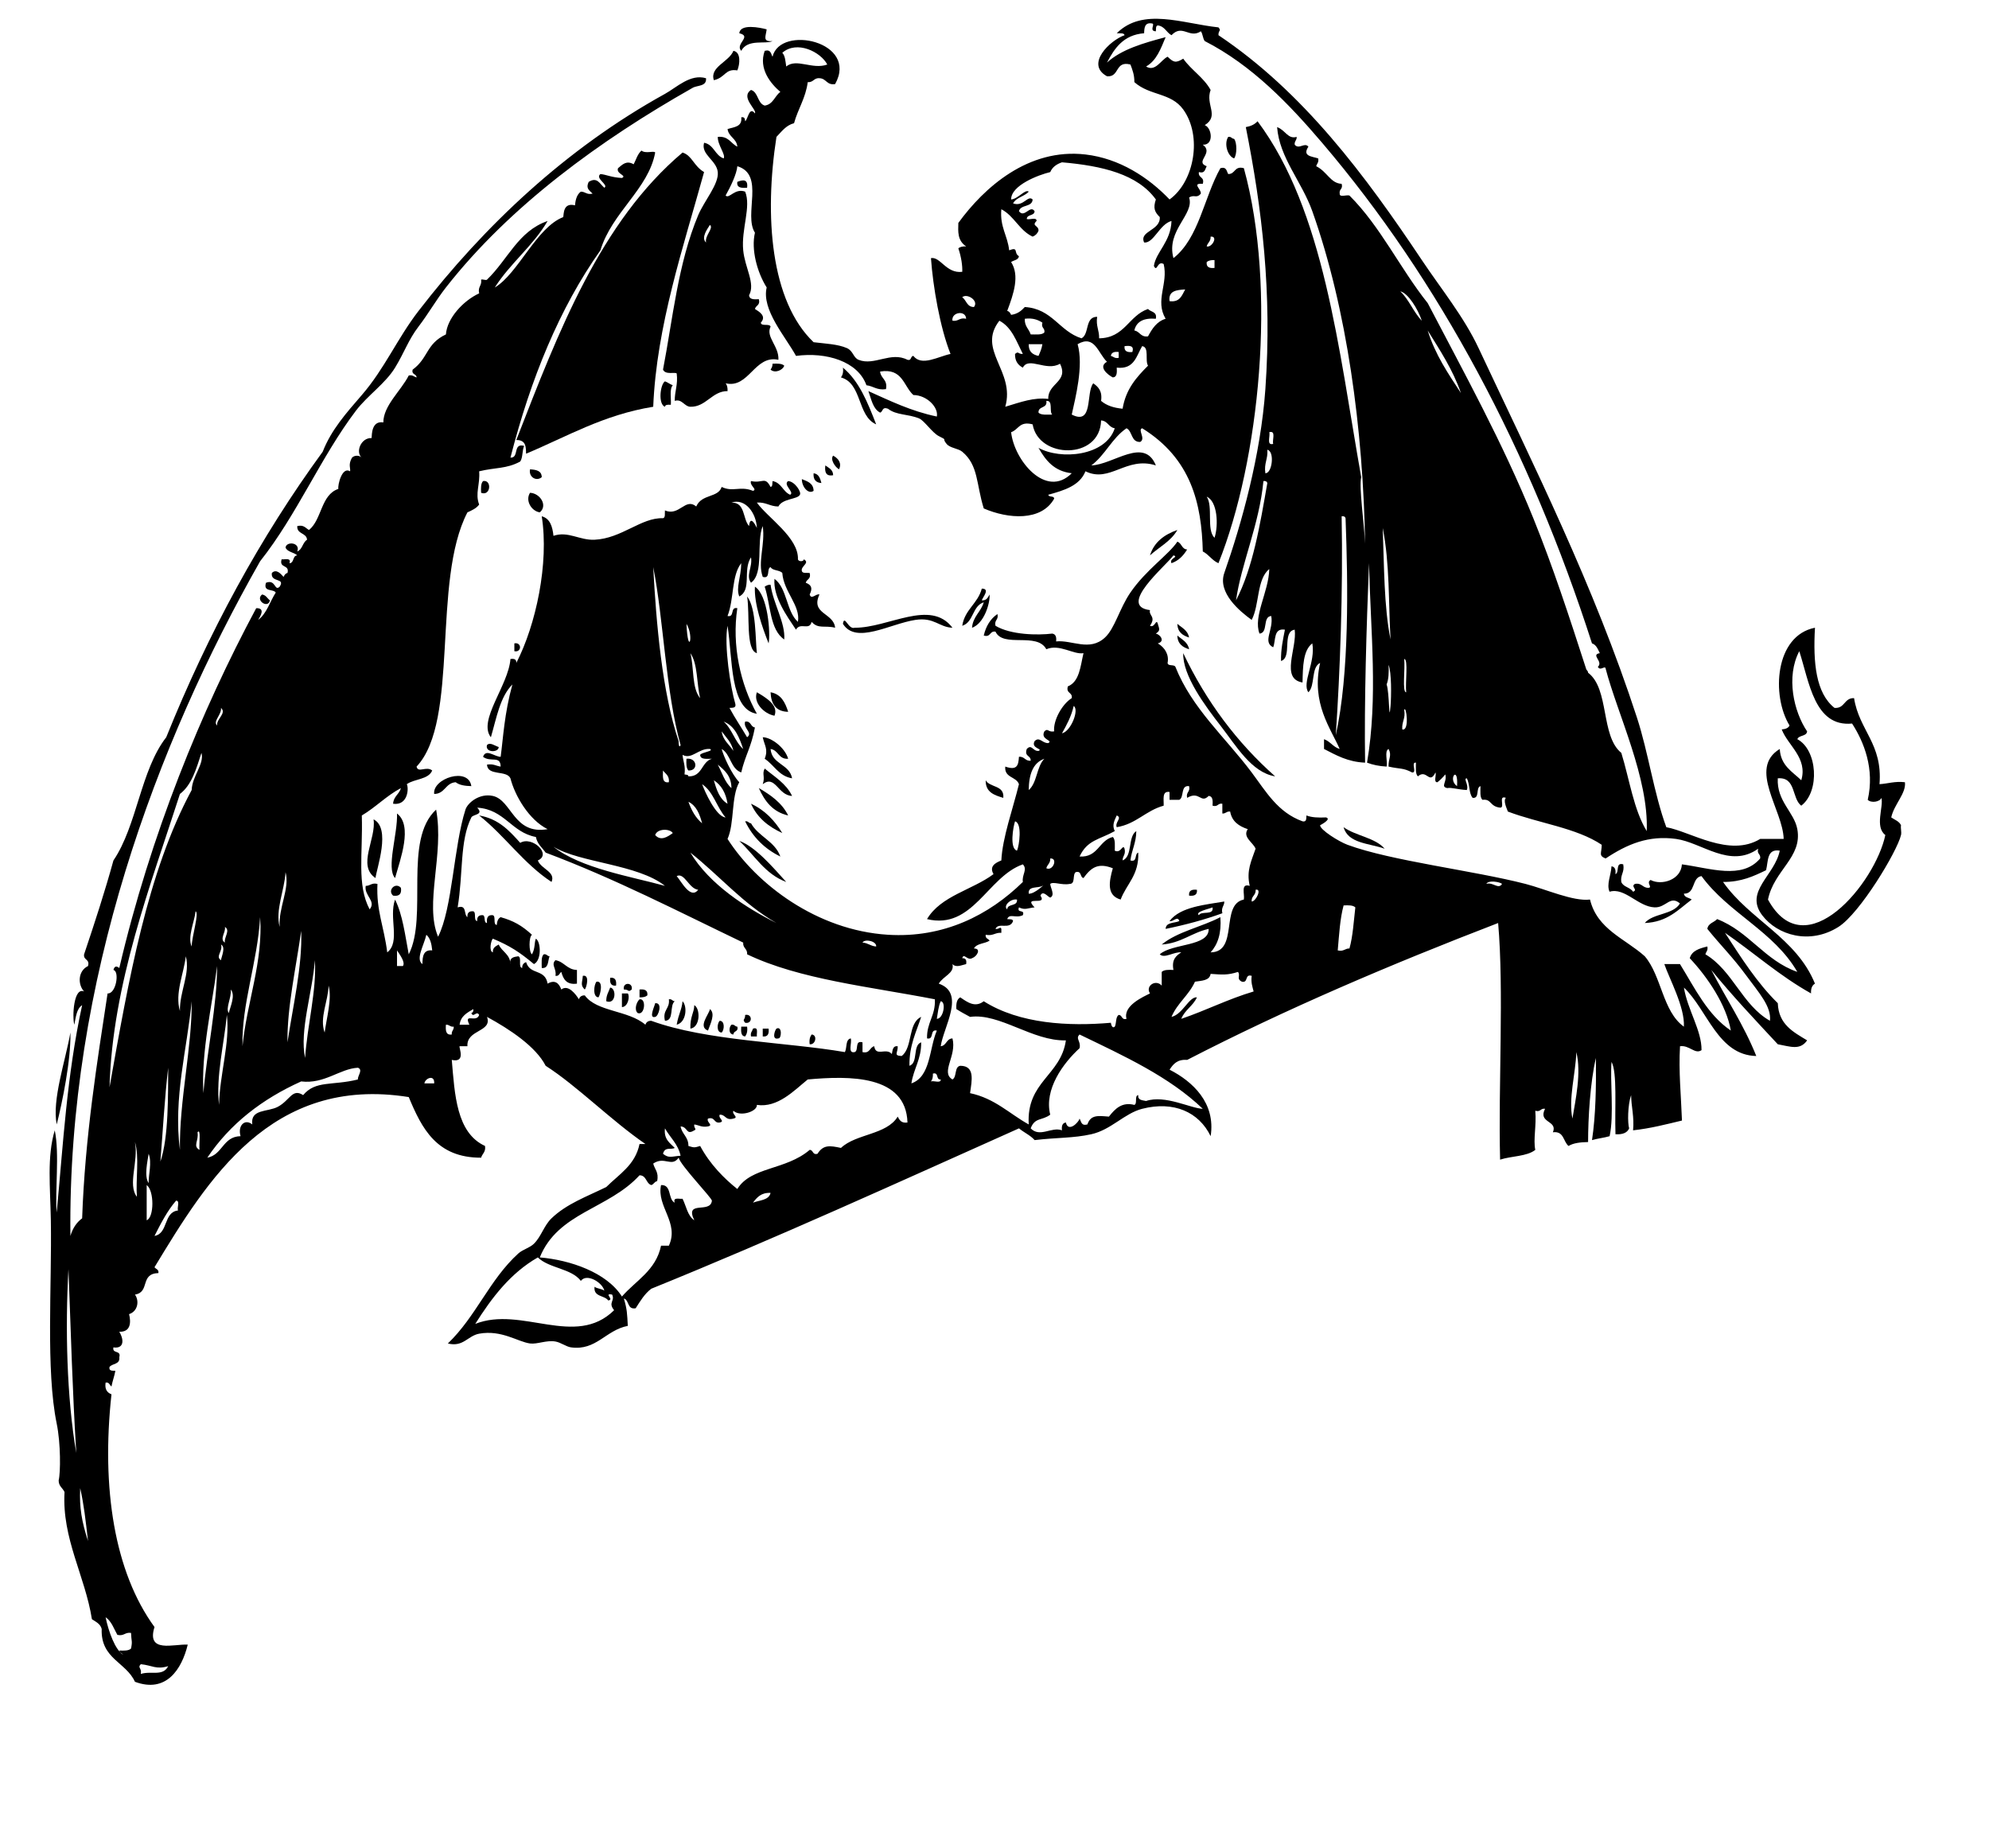 <?xml version="1.0" encoding="utf-8"?>
<!-- Generator: Adobe Illustrator 13.0.0, SVG Export Plug-In . SVG Version: 6.00 Build 14948)  -->
<!DOCTYPE svg PUBLIC "-//W3C//DTD SVG 1.1//EN" "http://www.w3.org/Graphics/SVG/1.1/DTD/svg11.dtd">
<svg version="1.1" id="sitting_devil_xA0_Image_1_" xmlns="http://www.w3.org/2000/svg" xmlns:xlink="http://www.w3.org/1999/xlink"
	 x="0px" y="0px" width="244.08px" height="226.8px" viewBox="0 0 244.08 226.8" enable-background="new 0 0 244.08 226.8"
	 xml:space="preserve">
<g>
	<path fill-rule="evenodd" clip-rule="evenodd" d="M94.08,3.6c-0.087,0.832-0.564,1.56,0.72,1.44c-0.829,0.438-3.038-0.323-3.84,1.2
		c-0.796-0.864,1.378-1.773-0.24-2.16C90.837,2.879,93.263,3.383,94.08,3.6z"/>
	<path fill-rule="evenodd" clip-rule="evenodd" d="M90,6.24c0.947,0.146,0.803,1.65,0.48,2.4c-1.52-0.247-1.447,0.884-2.88,1.2
		C87.061,8.209,89.473,7.591,90,6.24z"/>
	<path fill-rule="evenodd" clip-rule="evenodd" d="M150.72,16.8c0.388-0.067,0.413,0.227,0.721,0.24c0.366,0.437,0.366,1.963,0,2.4
		C150.649,19.171,150.175,17.643,150.72,16.8z"/>
	<path fill-rule="evenodd" clip-rule="evenodd" d="M63.36,54c5.194-13.366,10.331-26.789,20.4-35.28
		c1.185,0.382,1.349,1.635,2.64,2.4c-2.537,9.194-5.837,18.899-6.24,28.8c-6.127,0.993-10.579,3.661-15.6,5.76
		C64.522,55.001,64.637,53.99,63.36,54z"/>
	<path fill-rule="evenodd" clip-rule="evenodd" d="M91.68,23.04c-0.688,0.047-1.31,0.03-1.2-0.72
		C91.143,22.053,91.826,21.946,91.68,23.04z"/>
	<path fill-rule="evenodd" clip-rule="evenodd" d="M94.8,44.64c0.592-0.032,1.157-0.037,1.44,0.24
		c-0.188,0.562-1.161,0.971-1.68,0.48C94.687,45.167,94.811,44.97,94.8,44.64z"/>
	<path fill-rule="evenodd" clip-rule="evenodd" d="M103.44,45.12c2.011,1.668,3.047,4.312,4.08,6.96
		c-2.342-1.018-1.7-5.02-4.32-5.76C103.401,46.042,103.517,45.677,103.44,45.12z"/>
	<path fill-rule="evenodd" clip-rule="evenodd" d="M81.6,46.8c0.355,0.125,0.605,0.355,0.96,0.48c-0.426,0.455-0.175,1.585-0.24,2.4
		c-0.34-0.021-0.679-0.04-0.72,0.24C80.735,49.615,81.017,47.162,81.6,46.8z"/>
	<path fill-rule="evenodd" clip-rule="evenodd" d="M102.24,55.92c0.653,0.354,1.086,0.928,0.72,1.68
		C102.455,57.301,101.856,56.374,102.24,55.92z"/>
	<path fill-rule="evenodd" clip-rule="evenodd" d="M101.28,57.12c0.412,0.309,0.944,0.496,0.96,1.2
		C101.353,58.488,101.18,57.94,101.28,57.12z"/>
	<path fill-rule="evenodd" clip-rule="evenodd" d="M65.04,57.6c0.757,0.042,1.431,0.168,1.44,0.96
		C65.858,59.111,64.856,58.588,65.04,57.6z"/>
	<path fill-rule="evenodd" clip-rule="evenodd" d="M99.84,58.08c0.638,0.083,0.81,0.63,0.96,1.2
		C100.125,59.235,99.777,58.862,99.84,58.08z"/>
	<path fill-rule="evenodd" clip-rule="evenodd" d="M98.4,58.8c0.682,0.278,1.425,0.496,1.44,1.44
		C99.192,60.712,98.387,59.739,98.4,58.8z"/>
	<path fill-rule="evenodd" clip-rule="evenodd" d="M59.28,59.04c1.098-0.21,0.961,1.895-0.24,1.44
		C59.008,59.888,59.003,59.324,59.28,59.04z"/>
	<path fill-rule="evenodd" clip-rule="evenodd" d="M65.04,60.48c1.22,0.041,2.218,1.551,1.2,2.4
		C65.248,62.743,64.42,61.463,65.04,60.48z"/>
	<path fill-rule="evenodd" clip-rule="evenodd" d="M144.479,65.04c-0.776,1.383-2.228,2.092-3.359,3.12
		C141.63,66.51,142.887,65.606,144.479,65.04z"/>
	<path fill-rule="evenodd" clip-rule="evenodd" d="M96.24,78.48c-1.776-1.184-1.667-4.253-2.4-6.48c0.193-0.127,0.39-0.25,0.72-0.24
		C94.894,74.122,96.391,76.413,96.24,78.48z"/>
	<path fill-rule="evenodd" clip-rule="evenodd" d="M92.64,72c1.59,1.019,1.927,5.685,1.68,6.96
		C93.542,76.999,92.518,74.069,92.64,72z"/>
	<path fill-rule="evenodd" clip-rule="evenodd" d="M120.48,72.24c1.086-0.007,0.076,1.111,0,1.44c0.601,0.041,0.751-0.369,0.96-0.72
		c0.059,1.183-0.723,3.594-2.16,4.08c0.121-1.399,1.097-1.943,1.44-3.12c-1.41,0.431-1.23,2.45-2.64,2.88
		C118.393,74.793,119.998,74.078,120.48,72.24z"/>
	<path fill-rule="evenodd" clip-rule="evenodd" d="M32.16,72.96c0.489,0.071,0.639,0.481,0.96,0.72
		C32.923,74.754,31.269,73.673,32.16,72.96z"/>
	<path fill-rule="evenodd" clip-rule="evenodd" d="M91.68,73.2c1.142,1.419,1.006,5.391,1.2,6.96
		C91.475,79.775,92.045,75.417,91.68,73.2z"/>
	<path fill-rule="evenodd" clip-rule="evenodd" d="M116.88,77.04c-1.653-0.058-2.229-1.319-4.56-0.96
		c-3.122,0.481-7.289,3.04-8.88,0.48c0.184-1.212,0.664,0.756,1.44,0.48C109.002,77.071,114.181,73.466,116.88,77.04z"/>
	<path fill-rule="evenodd" clip-rule="evenodd" d="M144.479,76.56c0.556,0.485,1.283,0.797,1.44,1.68
		C145.126,77.994,144.505,77.575,144.479,76.56z"/>
	<path fill-rule="evenodd" clip-rule="evenodd" d="M144.479,78c0.556,0.485,1.283,0.797,1.44,1.68
		C145.126,79.434,144.505,79.015,144.479,78z"/>
	<path fill-rule="evenodd" clip-rule="evenodd" d="M63.12,78.96c0.924-0.189,0.924,1.149,0,0.96C63.12,79.6,63.12,79.28,63.12,78.96
		z"/>
	<path fill-rule="evenodd" clip-rule="evenodd" d="M145.2,80.16c2.835,5.965,6.614,10.985,11.279,15.12
		c-2.892-0.475-4.758-3.711-6.72-6.24C147.905,86.648,145.112,82.915,145.2,80.16z"/>
	<path fill-rule="evenodd" clip-rule="evenodd" d="M95.04,87.84c-1.323-0.248-2.625-1.625-2.16-2.88
		C93.86,85.551,95.59,86.5,95.04,87.84z"/>
	<path fill-rule="evenodd" clip-rule="evenodd" d="M94.56,84.96c1.294,0.225,1.792,1.248,2.16,2.4
		C95.229,87.331,94.624,86.417,94.56,84.96z"/>
	<path fill-rule="evenodd" clip-rule="evenodd" d="M96.72,93.12c-1.204,0.083-1.178-1.062-2.16-1.2
		c0.161,1.919,2.333,1.827,2.64,3.6c-1.644-0.277-2.204-1.637-3.36-2.4c0.458-1.174-0.021-1.592-0.24-2.64
		C94.616,90.479,96.316,91.723,96.72,93.12z"/>
	<path fill-rule="evenodd" clip-rule="evenodd" d="M61.2,91.68c-0.011,0.722-1.704,0.697-1.44-0.24
		C60.133,91.045,60.695,91.522,61.2,91.68z"/>
	<path fill-rule="evenodd" clip-rule="evenodd" d="M84.24,93.12c1.308-0.173,1.5,1.491,0.24,1.44
		C84.204,94.276,84.208,93.711,84.24,93.12z"/>
	<path fill-rule="evenodd" clip-rule="evenodd" d="M93.84,94.32c1.218,1.022,2.637,1.843,3.36,3.36
		c-1.727-0.044-2.056-2.634-3.6-1.44C93.92,95.305,93.477,94.996,93.84,94.32z"/>
	<path fill-rule="evenodd" clip-rule="evenodd" d="M57.84,96.48c-0.78-0.021-1.476-0.124-1.92-0.48
		c-1.272,0.088-1.297,1.422-2.64,1.44C53.046,95.537,57.491,94.078,57.84,96.48z"/>
	<path fill-rule="evenodd" clip-rule="evenodd" d="M120.96,95.76c0.513,0.927,2.312,0.568,2.16,2.16
		C122.013,97.586,120.925,97.235,120.96,95.76z"/>
	<path fill-rule="evenodd" clip-rule="evenodd" d="M93.12,96.72c1.464,0.856,2.834,1.805,3.6,3.36
		C94.827,99.653,93.836,98.324,93.12,96.72z"/>
	<path fill-rule="evenodd" clip-rule="evenodd" d="M92.16,98.64c1.698,0.782,2.902,2.058,3.84,3.6
		C94.302,101.458,92.918,100.362,92.16,98.64z"/>
	<path fill-rule="evenodd" clip-rule="evenodd" d="M48.72,99.84c1.965,1.511,0.397,5.625-0.24,7.92
		C47.366,106.543,48.817,102.366,48.72,99.84z"/>
	<path fill-rule="evenodd" clip-rule="evenodd" d="M58.8,100.08c2.388,0.412,3.716,1.884,5.04,3.36
		c1.44-0.877,3.911,1.403,2.16,2.16c0.388,1.058,2.222,1.384,1.68,2.64C64.251,105.989,61.968,102.592,58.8,100.08z"/>
	<path fill-rule="evenodd" clip-rule="evenodd" d="M45.84,100.56c2.177,1.062,0.375,6.015,0.24,7.2
		C43.782,106.234,46.203,102.935,45.84,100.56z"/>
	<path fill-rule="evenodd" clip-rule="evenodd" d="M91.44,100.8c0.388-0.067,0.413,0.227,0.72,0.24c0.918,1.642,2.93,2.19,3.6,4.08
		C93.824,104.176,92.384,102.736,91.44,100.8z"/>
	<path fill-rule="evenodd" clip-rule="evenodd" d="M164.88,101.52c1.49,1.07,3.852,1.269,5.04,2.64
		C168.033,103.486,165.426,103.535,164.88,101.52z"/>
	<path fill-rule="evenodd" clip-rule="evenodd" d="M90.72,103.2c1.957,0.685,4.125,3.234,5.76,5.04
		C93.852,107.268,92.585,104.935,90.72,103.2z"/>
	<path fill-rule="evenodd" clip-rule="evenodd" d="M49.2,108.96c0.111,0.751-0.209,1.071-0.96,0.96
		C47.493,109.259,48.539,108.213,49.2,108.96z"/>
	<path fill-rule="evenodd" clip-rule="evenodd" d="M146.88,109.2c0.072,0.632-0.332,0.788-0.96,0.72
		C145.848,109.288,146.252,109.132,146.88,109.2z"/>
	<path fill-rule="evenodd" clip-rule="evenodd" d="M66.72,117.12c0.387-0.067,0.413,0.228,0.72,0.24
		c-0.234,0.565-0.078,1.522-0.96,1.44C66.482,118.163,66.389,117.429,66.72,117.12z"/>
	<path fill-rule="evenodd" clip-rule="evenodd" d="M68.16,117.84c1.091,0.188,1.4,1.159,2.64,1.199c0,0.561,0,1.12,0,1.681
		c-1.291,0.171-1.679-0.562-1.92-1.44c-0.244,0.156-0.248,0.552-0.72,0.48C68.337,118.88,67.57,118.426,68.16,117.84z"/>
	<path fill-rule="evenodd" clip-rule="evenodd" d="M71.52,119.76c0.897-0.196,0.444,1.479,0.24,1.68
		C71.179,120.891,71.47,120.589,71.52,119.76z"/>
	<path fill-rule="evenodd" clip-rule="evenodd" d="M74.88,120c0.632-0.072,0.788,0.333,0.72,0.961
		C74.968,121.033,74.812,120.627,74.88,120z"/>
	<path fill-rule="evenodd" clip-rule="evenodd" d="M73.2,120.48c0.908-0.158,0.45,1.682,0.24,1.92
		C72.709,122.381,72.877,120.831,73.2,120.48z"/>
	<path fill-rule="evenodd" clip-rule="evenodd" d="M77.52,121.44c-0.477,0.399-0.305-0.021-0.96,0
		C76.371,120.516,77.709,120.516,77.52,121.44z"/>
	<path fill-rule="evenodd" clip-rule="evenodd" d="M74.88,121.2c0.794,0.094,0.719,2.138-0.48,1.681
		C74.376,122.136,74.693,121.734,74.88,121.2z"/>
	<path fill-rule="evenodd" clip-rule="evenodd" d="M78.48,121.44c0.627-0.067,1.032,0.088,0.96,0.72
		c-0.213,0.187-0.542,0.259-0.96,0.24C78.48,122.08,78.48,121.76,78.48,121.44z"/>
	<path fill-rule="evenodd" clip-rule="evenodd" d="M76.32,121.92c0.24,0,0.48,0,0.72,0c0.273,0.344,0.048,1.644-0.72,1.68
		C76.32,123.04,76.32,122.48,76.32,121.92z"/>
	<path fill-rule="evenodd" clip-rule="evenodd" d="M78.48,122.64c0.882-0.146,0.642,2.062-0.24,1.68
		C77.798,123.882,78.113,122.975,78.48,122.64z"/>
	<path fill-rule="evenodd" clip-rule="evenodd" d="M82.08,122.64c0.388-0.067,0.413,0.227,0.72,0.24
		c-0.677,0.522-0.025,2.374-1.2,2.399C81.271,123.912,82.229,123.83,82.08,122.64z"/>
	<path fill-rule="evenodd" clip-rule="evenodd" d="M80.4,123.12c0.964-0.102,0.399,1.631,0,1.681
		C79.56,125.026,80.332,123.5,80.4,123.12z"/>
	<path fill-rule="evenodd" clip-rule="evenodd" d="M85.2,123.36c0.761,0.416,0.757,2.711-0.48,2.88
		C84.682,124.708,85.177,124.338,85.2,123.36z"/>
	<path fill-rule="evenodd" clip-rule="evenodd" d="M87.12,123.84c0.7,0.564,0.07,1.771-0.24,2.64
		C85.605,126.015,87.016,124.484,87.12,123.84z"/>
	<path fill-rule="evenodd" clip-rule="evenodd" d="M91.44,124.56c0.924-0.189,0.924,1.149,0,0.96
		C91.04,125.043,91.462,125.214,91.44,124.56z"/>
	<path fill-rule="evenodd" clip-rule="evenodd" d="M88.32,125.28c0.658,0.005,0.57,1.133,0.24,1.44
		C87.902,126.715,87.99,125.587,88.32,125.28z"/>
	<path fill-rule="evenodd" clip-rule="evenodd" d="M89.76,125.76c0.388-0.068,0.414,0.227,0.72,0.239
		c0.175,0.655-0.477,0.483-0.48,0.961C89.389,126.936,89.433,126.066,89.76,125.76z"/>
	<path fill-rule="evenodd" clip-rule="evenodd" d="M90.96,126c0.24,0,0.48,0,0.72,0c0.076,0.557-0.039,0.922-0.24,1.2
		C90.916,127.165,90.925,126.595,90.96,126z"/>
	<path fill-rule="evenodd" clip-rule="evenodd" d="M92.4,126.24c0.722-0.241,0.425,0.535,0.48,0.96c-0.24,0-0.48,0-0.72,0
		C92.059,126.699,92.325,126.565,92.4,126.24z"/>
	<path fill-rule="evenodd" clip-rule="evenodd" d="M93.6,126.24c0.24,0,0.48,0,0.72,0c0.068,0.628-0.087,1.032-0.72,0.96
		C93.6,126.88,93.6,126.56,93.6,126.24z"/>
	<path fill-rule="evenodd" clip-rule="evenodd" d="M95.28,126.24c0.725-0.37,0.631,1.242,0.24,1.2
		C94.655,127.669,95.095,126.404,95.28,126.24z"/>
	<path fill-rule="evenodd" clip-rule="evenodd" d="M8.64,126.72c0.079,3.383-1.004,8.611-1.68,11.279
		C6.357,134.984,8.049,130.138,8.64,126.72z"/>
	<path fill-rule="evenodd" clip-rule="evenodd" d="M99.6,126.96c0.737,0.044,0.503,1.292-0.24,1.199
		C99.283,127.603,99.398,127.239,99.6,126.96z"/>
	<path fill-rule="evenodd" clip-rule="evenodd" d="M76.56,159.36c0.408,1.406,0.393,1.832,0.48,3.36
		c-2.718,0.526-3.862,3.063-6.96,2.64c-0.61-0.083-1.249-0.604-1.92-0.72c-1.102-0.191-2.235,0.358-3.12,0.24
		c-1.498-0.201-3.493-1.699-6.24-1.2c-1.402,0.255-1.95,1.68-3.84,1.2c3.453-3.302,5.099-7.82,8.64-11.04
		c0.552-0.502,1.389-0.68,1.92-1.2c0.902-0.884,1.231-2.228,2.16-3.12c1.855-1.782,4.278-2.642,6.72-3.84
		c1.559-1.562,3.553-2.687,4.08-5.28c0.24,0,0.48,0,0.72,0c-4.221-2.899-8.386-7.134-12.24-9.6c-1.196-2.347-4.403-4.482-7.2-6
		c0.696,1.872-2.535,1.526-2.4,3.6c-0.32,0-0.64,0-0.96,0c-0.126,0.13,0.825,2.07-0.96,1.68c0.363,4.192,0.553,8.947,4.08,10.561
		c0.115,0.755-0.342,0.938-0.48,1.439c-5.46,0.021-7.282-3.598-8.88-7.439c-16.911-2.695-24.704,10.172-31.2,20.88
		c0.156,0.244,0.552,0.248,0.48,0.72c-2.305,0.068-0.994,2.344-2.88,2.641c0.554,0.759,0.367,2.051-0.72,2.399
		c0.251,1,0.207,2.214-1.2,2.16c0.678,1.151,0.464,2.107-0.72,1.92c-0.18,0.82,0.975,0.305,0.72,1.2
		c0.117,0.917-0.849,0.751-1.2,1.2c-0.112,0.512,0.343,0.457,0.72,0.479c-0.128,0.673-0.353,1.248-0.48,1.92
		c-0.244-0.155-0.249-0.552-0.72-0.479c-0.129,0.849,0.204,1.236,0.72,1.439c-1.261,11.549,0.372,21.828,5.28,28.561
		c-1.021,3.261,2.385,2.058,4.08,2.16c-0.742,3.05-2.654,5.99-6.48,4.56c-1.096-2.424-4.218-2.822-4.08-6.479
		c-0.16-0.641-0.721-0.879-1.2-1.2c-0.841-5.323-3.693-9.9-3.36-15.601c-0.213-0.507-0.73-0.709-0.72-1.439
		c0.238-0.954,0.26-4.524-0.24-6.96c-1.353-6.587-0.582-16.918-0.72-24.96c-0.071-4.092-0.491-7.801,0.48-11.04
		c0.611,2.934,0.002,7.455,0.24,10.08c0.796-8.426,1.239-16.794,3.12-25.44c-0.685,0.436-0.774,1.467-0.96,2.4
		c-0.272-0.958-0.09-4.671,1.2-4.08c-0.795-0.851-0.765-2.524,0.48-3.12c0.257-0.896-0.596-0.685-0.48-1.44
		c1.354-4.034,2.548-7.699,3.6-11.52c2.909-4.292,3.326-11.074,6.48-15.12c5.192-12.887,11.567-24.593,19.2-35.04
		c1.055-2.702,2.895-4.755,4.8-6.96c2.804-3.244,4.359-6.949,6.96-10.32c8.072-10.463,18.113-19.938,30.24-26.64
		c1.453-0.803,3.121-2.489,5.04-1.92c0.095,1.055-1.092,0.828-1.68,1.2c-11.254,6.378-22.37,14.43-30.24,24.48
		c-1.216,1.553-2.163,3.242-3.36,4.8c-1.235,1.608-1.742,3.179-2.88,5.04c-1.2,1.962-3.387,3.418-4.8,5.28
		c-4.308,5.676-7.224,12.759-11.76,18.48c-12.705,22.375-23.643,51.525-23.28,82.8c0.274-0.926,0.745-1.655,1.44-2.16
		c0.348-9.976,1.848-19.242,3.12-27.6c1.044,0.085,1.495-2.717,0.72-2.881c0.134-0.498,0.375-0.508,0.72-0.239
		c3.823-16.343,10.041-31.55,16.8-44.16c1.163-0.038,0.512,0.98,0.24,1.44c1.054-0.786,1.437-2.243,2.16-3.36
		c-0.32-0.48-1.568-0.032-1.2-1.2c1.224-0.475,1.025,1.106,1.68,0.48c0.731-1.132-1.136-0.456-0.96-1.68
		c0.552-0.555,1.104,0.114,1.44,0.48c0.106-0.213,0.211-0.429,0.48-0.48c0.284-1.083-1.063-0.536-0.72-1.68
		c0.425,0.055,1.202-0.242,0.96,0.48c0.617-0.023,0.343-0.937,0.96-0.96c-0.409-0.391-1.204-0.396-1.44-0.96
		c0.095-0.808,1.859-0.644,1.44,0.48c0.636-0.244,0.65-1.11,1.2-1.44c-0.069-0.891-1.27-0.65-1.2-1.68
		c0.83-0.19,1.013,0.267,1.44,0.48c1.593-1.287,1.444-4.316,3.6-5.04c-0.09-0.499,0.459-2.78,1.44-2.16
		c0.083-0.363-0.265-0.823,0.24-1.68c0.315-0.308,0.884-0.308,1.2,0c-0.812-0.643-0.121-2.46,1.2-2.4
		c0.035-0.468,0.008-2.154,1.44-1.92c0.005-2.064,2.158-3.871,3.12-5.76c0.501-0.102,0.635,0.165,0.96,0.24
		c-0.003-0.477-0.655-0.305-0.48-0.96c1.946-1.422,1.627-3.165,4.08-4.32c0.139-1.966,2.098-4.124,4.08-5.04
		c-0.192-0.833,0.357-0.922,0.24-1.68c0.147-0.096,0.596,0.12,0.72,0c2.587-2.492,3.821-5.954,7.44-7.2
		c-1.8,3.08-4.587,5.173-6.48,8.16c2.867-1.699,5.1-7.372,8.4-8.64c0.073-0.354-0.035-1.821,1.44-1.44
		c0.037-0.349,0.116-1.276,0.72-1.68c0.565-0.005,0.707,0.414,1.44,0.24c-0.49-0.459-0.835-0.688-0.48-1.44
		c1.055-0.654,1.349,0.243,1.92,0.72c0.585-0.347-1.192-1.154-0.48-1.68c0.687,0.05,1.339,0.418,2.64,0.48
		c0.671-0.309-0.756-0.496-0.48-1.2c0.556-0.452,1.022-0.992,1.92-0.48c0.303-0.578,0.485-1.276,0.96-1.68
		c0.523,0.425,1.552-0.029,1.68,0.24c-0.814,4.472-5.305,7.33-6.72,12c-5.04,7.12-8.556,15.765-11.04,25.44
		c1.104,0.064,0.252-1.828,1.68-1.44c-0.25,0.549-0.152,1.447-0.48,1.92c-1.69,0.921-3.047,0.709-5.04,1.2
		c0.129,1.637-0.521,2.709,0,4.08c-0.335,0.464-0.888,0.712-1.44,0.96c-4.403,8.468-0.942,25.568-6.24,31.2
		c0.177,0.842,1.198-0.112,1.92,0.48c-0.47,1.13-2.192,1.008-3.12,1.68c0.264,0.489,0.148,2.654-1.68,2.4
		c0.053-0.907,0.754-1.166,0.96-1.92c-1.781,0.938-3.089,2.351-4.8,3.36c0.144,4.755-0.639,8.493,0.96,11.52
		c0.846-1.018-0.699-1.692-0.48-2.88c0.565,0.005,0.707-0.414,1.44-0.24c-0.159,3.304,0.804,5.193,1.2,8.4
		c1.65-1.276,0.165-4.276,0.96-6.48c0.936,1.865,1.23,4.37,1.68,6.72c2.388-4.664-0.7-14.034,3.36-17.76
		c1.021,5.499-1.466,11.535,0.24,15.601c1.772-3.492,1.904-11.051,3.36-15.601c0.271-0.846,1.729-2.038,3.36-1.68
		c2.346,0.516,2.529,4.804,6.72,4.08c-2.305-1.149-4.021-4.121-4.56-6.24c-0.476-1.044-2.791-0.249-2.88-1.68
		c0.779-0.139,1.117,0.164,1.68,0.24c-0.023-1.406-1.228-0.481-2.16-1.2c0.341-1.042,1.421-0.003,2.16,0
		c0.316-2.354,0.449-5.29,1.44-8.88c-1.517,1.523-1.953,4.127-2.64,6.48c-1.632-2.047,2.161-6.359,2.4-9.6
		c0.481-0.082,0.751,0.049,0.72,0.48c2.4-4.643,4.036-12.234,3.12-18c1.013,0.267,1.318,1.243,1.44,2.4
		c1.8-0.615,3.188,0.563,5.04,0.479c3.332-0.149,5.744-2.75,8.4-2.64c0.326-0.074,0.199-0.601,0.24-0.96
		c1.753,0.766,2.506-1.61,3.84-0.48c0.677-1.572,2.689-1.037,3.12-2.4c1.397,0.674,2.245-0.161,3.84,0.479
		c0.599-0.166-0.445-0.64-0.24-1.2c1.455,0.318,1.697-0.627,2.4,0.72c0.281-0.039,0.202-0.438,0.24-0.72
		c1.093,0.187,1.264,1.296,2.16,1.68c0.593-0.299-0.928-1.226-0.24-1.68c0.837,0.053,1.655,1.371,1.44,1.68
		c-0.272,0.578-2.132,0.44-2.64,1.44c-1.039-0.001-1.523-0.557-2.64-0.48c1.303,1.847,5.141,4.296,5.04,6.96
		c0.054,0.306,0.716,0.314,0.72,0c0.816,0.454-0.411,0.841-0.24,1.44c0.074,0.326,0.601,0.199,0.96,0.24
		c0.206,0.766-0.377,0.743-0.48,1.2c0.688,0.26,0.872,0.651,0.48,1.44c0.204,0.704,0.773-0.144,1.2,0
		c-1.127,2.417,1.752,2.231,1.92,4.08c-1.269-0.324-2.062,0.196-2.88-0.72c-0.269,1.131-1.403-0.008-1.92,0.96
		c-1.128-1.69-2.825-4.03-2.64-6.24c1.571,1.149,1.438,4.001,2.88,5.28c0.336-2.018-1.755-3.682-1.92-6
		c-0.334-0.385-1.185-0.255-1.44-0.72c-0.532,0.188,0.045,1.486-0.96,1.2c-0.657-1.825,0.328-3.957,0-6.24
		c-0.822,1.978,0.187,5.787-1.44,6.96c-0.671-0.905,0.212-1.916,0-3.12c-1.043,1.568,0.136,3.977-1.44,4.8
		c-0.434-1.095,0.219-2.292,0.24-4.08c-1.208,1.529-0.868,4.414-1.68,6.48c0.917,0.197,0.283-1.157,1.2-0.96
		c-0.686,4.533,0.364,9.308,2.4,12.96c-3.338-0.512-2.962-6.79-3.6-10.8c-0.451,2.378,0.368,7.614,0.96,9.6
		c0.112,0.512-0.343,0.457-0.72,0.48c0.67,1.25,1.45,2.391,2.16,3.6c0.769-0.554-0.511-1.07-0.24-1.92
		c0.753-0.113,0.634,0.646,1.2,0.72c-0.459,2.463-1.173,3.364-1.68,5.52c-1.307-0.453-1.283-2.237-2.4-2.88
		c0.23,0.894,1.225,3.092,2.16,4.08c-1.017,1.783-0.571,5.029-1.44,6.96c3.544,5.534,10.942,11.215,19.68,11.76
		c6.846,0.427,12.421-2.416,16.56-6.48c-0.145-0.894,0.614-1.518,0-2.16c-4.342,1.51-6.147,8.075-11.76,6.72
		c1.696-2.864,5.55-3.57,8.16-5.52c-0.55-0.951,0.208-1.384,0.96-1.68c0.131-2.793,1.432-6.376,2.16-9.36
		c-0.328-0.952-1.807-0.753-1.68-2.16c1.487,0.525,1.612-0.193,1.68-1.2c0.702-0.062,0.737,0.542,1.439,0.48
		c0.041-0.681-0.812-0.468-0.479-1.44c0.624-0.646,0.724,0.293,1.44,0.24c0.633-0.271-0.969-0.284-0.48-1.2
		c0.601-0.604,0.942,0.275,1.68,0.24c0.66-0.371-1.02-0.398-0.479-1.44c0.458-0.451,0.435,0.142,1.2,0
		c-0.142-1.31,0.955-3.33,2.16-4.08c0.115-0.756-0.737-0.543-0.48-1.44c1.429-0.571,1.539-2.461,1.92-4.08
		c-1.184,0.225-2.949-1.173-4.56-0.48c-1.157-2.144-5.294-0.123-6.24-2.16c-0.756-0.116-0.543,0.736-1.44,0.48
		c0.276-1.163,0.822-2.058,1.68-2.64c0.174,0.734-0.414,0.706-0.24,1.44c1.88,1.133,5.213,1.176,6.96,0.96
		c0.422,0.058,0.547,0.413,0.479,0.96c1.96-0.204,4.115,1.28,6-0.48c1.219-1.138,1.772-3.554,3.12-5.52
		c1.917-2.796,4.677-4.623,5.76-6.24c0.544,0.177,0.525,0.915,1.2,0.96c-0.455,0.745-1.029,1.37-1.92,1.68
		c-0.316-0.601,0.949-0.751,0.24-0.96c-0.975,1.34-6.929,6.222-2.88,6.72c-0.179,0.694,0.787,0.788,0,1.92
		c0.601,0.317,0.751-0.949,0.96-0.24c0.213,0.7,0.307,0.828-0.24,1.2c0.539,0.111,1.177,0.956,0.24,1.2
		c0.911,0.542,1.395,1.425,1.2,2.4c0.036,0.444,0.812,0.147,0.96,0.48c2.033,5.116,6.157,8.683,9.359,12.96
		c1.769,2.362,3.193,4.897,6.24,6c0.513,0.112,0.457-0.343,0.48-0.72c0.631,0.249,1.473,0.287,2.399,0.24
		c0.763,0.205-0.72,0.957-0.72,0.96c-0.032,0.548,2.3,2.008,3.36,2.4c5.351,1.979,15.453,3.155,21.84,4.8
		c2.453,0.632,5.869,2.18,7.92,1.92c0.887,3.674,4.319,4.8,6.72,6.96c2.067,2.413,2.187,6.773,4.8,8.64
		c0.14-2.394-1.835-5.985-2.399-7.68c0.64,0,1.279,0,1.92,0c1.833,2.967,3.375,6.226,6.24,8.16c-0.544-3.147-2.862-6.57-5.04-8.88
		c0.263-0.937,1.197-1.203,2.159-1.44c0.103,0.502-0.164,0.636-0.239,0.96c3.361,1.998,4.5,6.221,7.92,8.16
		c0.208-1.742-1.377-3.468-2.88-5.52c-1.706-2.328-3.187-3.751-4.801-5.76c0.099-0.702,0.821-0.779,1.2-1.2
		c3.923,1.518,5.812,5.07,9.84,6.48c-2.866-4.974-8.46-7.22-11.76-11.76c-1.239,0.2-0.698,2.182-2.16,2.16
		c0.067,0.493,0.642,0.479,0.96,0.72c-1.646,1.234-2.984,2.775-5.76,2.88c1.022-1.218,3.486-0.993,4.32-2.4
		c-1.22-1.042-1.69,0.538-3.12,0.48c-2.027-0.083-3.643-2.48-5.521-1.92c-0.402-0.905,0.175-1.987,0.24-3.12
		c0.423,0.058,0.547,0.413,0.48,0.96c0.531-0.188-0.046-1.485,0.96-1.2c0.188,0.988-0.368,1.231-0.24,2.16
		c0.244,0.637,1.109,0.65,1.44,1.2c0.672-0.235-0.349-0.64,0.239-0.96c0.878-0.158,0.921,0.52,1.681,0.48
		c0.504-0.067-0.349-0.641,0.239-0.96c1.337,0.71,3.725-0.005,3.841-1.92c3.484,0.47,7.366,1.904,9.6-0.72
		c0.099-0.578-0.438-0.521-0.24-1.2c-3.464,2.482-6.92-0.767-10.08-1.2c-3.364-0.461-5.972,0.626-8.64,2.4
		c-0.904-0.352-0.485-0.636-0.48-1.68c-3.113-2.086-7.754-2.646-11.52-4.08c-0.188-0.514-0.583-1.341-0.24-1.68
		c-1.01-0.37-0.038,1.242-0.72,1.2c-1.297-0.153-1.022-1.103-2.16-0.96c-0.331-0.31-0.237-1.042-0.24-1.68
		c-0.613,0.186-0.053,1.547-0.96,1.44c-0.49-0.55-0.334-1.745-0.72-2.4c-0.46,0.027,0.282,0.804,0,1.44
		c-1.155-0.069-1.871-0.342-2.4-0.24c-0.875-0.182,0.023-0.766-0.239-1.68c-0.283,0.357-0.603,0.677-0.96,0.96
		c-0.521,0.041-0.109-0.851-0.24-1.2c-0.758,1.568-1.067-0.474-2.16,0.48c-0.331-0.309-0.237-1.042-0.24-1.68
		c-0.668-0.108,0.188,1.308-0.479,1.2c-1.101-0.592-1.508-0.399-2.88-0.72c-0.033-1.007,0.436-1.341,0-2.16
		c-0.545,0.255-0.092,1.509-0.24,2.16c-0.912-0.048-1.708-0.212-2.4-0.48c1.354-8.07,0.444-15.838,0.24-24.48
		c-0.31,7.857-0.599,16.991-0.48,24.48c-2.147-0.092-3.557-0.923-5.04-1.68c0-0.4,0.001-0.8,0-1.2
		c0.771,0.269,1.114,0.966,1.921,1.2c-1.099-2.529-3.512-5.602-2.4-10.56c-1.139,0.541-0.577,2.783-1.44,3.6
		c-0.832-1.115,0.904-3.704,0.48-6c-1.137,0.863-1.155,2.845-1.2,4.8c-2.744-0.448-0.652-4.207-0.96-6.48
		c-1.605,0.234-0.263,3.417-1.68,3.84c-0.026-1.466,0.247-2.633,0.479-3.84c-1.427-0.227-1.097,1.304-1.439,2.16
		c-1.354-0.66,0.081-2.148-0.24-3.84c-1.106,0.094-0.334,2.066-1.44,2.16c-0.81-2.132,1.135-5.122,1.2-7.92
		c-1.561,1.239-1.189,4.411-2.16,6.24c-1.463-1.058-4.211-3.334-3.359-5.76c2.11-6.012,4.466-14.424,5.04-22.56
		c0.84-11.907-0.412-22.147-2.4-32.16c0.613-0.107,1.104-0.337,1.44-0.72c8.172,10.936,9.928,27.912,12.72,43.68
		c-0.286,1.272,0.365,5.695,0.479,8.16c-0.229-13.934-2.224-28.836-6.479-40.8c-1.295-3.64-4.039-6.569-4.32-10.32
		c1.031,0.37,1.311,1.514,2.4,1.2c0.03,0.431-0.294,0.506-0.24,0.96c0.537,0.639,1.203-0.339,1.68,0.24
		c-0.781,1.183,0.409,1.183,1.2,1.44c0.102,0.502-0.164,0.636-0.24,0.96c1.35,0.668,1.745,2.104,3.12,2.16
		c0.198,0.678-0.338,0.622-0.239,1.2c-0.041,0.52,0.851,0.108,1.199,0.24c3.81,3.791,6.225,8.975,9.601,13.2
		c4.467,8.558,9.187,17.091,12.96,26.4c2.408,5.941,4.419,12.111,6.479,18.48c0.046,0.194,0.241,0.239,0.24,0.48
		c2.646,1.993,1.517,7.764,4.08,9.84c1.001,3.239,1.511,6.97,3.12,9.6c0.249-6.536-3.567-14.317-5.04-19.92
		c-0.067-0.504-0.641,0.348-0.96-0.24c0.725-0.65-0.938-1.483,0.24-1.68c-0.242-0.478-0.415-1.025-0.96-1.2
		c-7.6-23.636-18.747-44.582-33.12-61.44c-4.078-4.783-8.624-9.525-14.4-12.48c-0.244-0.315-0.235-0.885-0.479-1.2
		c-1.415,0.948-2.254-0.937-3.601,0.48c-0.629-0.331-0.826-1.094-1.68-1.2c-0.281,0.039-0.202,0.438-0.24,0.72
		c-0.895-0.023-0.017-0.937-0.479-0.96c-0.873-0.153-0.943,0.497-0.96,1.2c-2.522,0.198-3.625,1.815-4.561,3.6
		c1.804-1.637,4.484-2.396,7.2-3.12c-0.594,1.407-1.113,2.886-2.4,3.6c1.135,0.704,1.827-0.813,2.641-1.2
		c0.705,0.666,0.957,0.837,1.92,0.24c0.988,1.411,2.505,2.294,3.359,3.84c-0.674,1.808,1.118,3.166-0.72,4.32
		c0.865,0.3,1.179,2.469-0.24,2.4c1.417,1.037-1.052,2.085,0.48,2.64c-0.21,0.351-0.19,0.93-0.96,0.72
		c-0.116,0.756,0.736,0.543,0.479,1.44c-1.41-0.086-0.189,0.597-0.239,1.2c-0.527,0.649-0.798,0.065-1.44,0.479
		c0.688,2.075-2.852,4.024-1.92,7.44c3.137-2.463,3.74-7.46,5.76-11.04c0.77-0.209,0.751,0.369,0.96,0.72
		c0.899,0.019,0.726-1.035,1.92-0.72c4.066,14.768,1.922,35.899-3.119,48.48c-0.787-0.333-1.176-1.065-1.921-1.44
		c-0.143-5.894-1.431-11.393-7.439-15.12c-0.584,0.196,0.476,1.265-0.24,1.68c-1.154,0.035-0.927-1.313-1.68-1.68
		c-1.768,1.193-2.623,3.297-4.32,4.56c2.717-0.091,6.485-3.553,7.92,0c-3.645-1.16-5.623,2.203-8.64,0.72
		c-0.705,1.775-2.617,2.343-4.561,2.88c0.055,0.346,0.717,0.083,0.721,0.48c-1.573,2.811-5.662,2.492-8.64,1.2
		c-0.934-2.987-0.641-5.295-2.64-6.96c-0.509-0.424-1.475-0.428-1.92-0.96c-0.658-0.786,0.216-0.369-0.96-0.96
		c-0.783-0.393-1.794-1.909-2.4-2.16c-1.405-0.581-2.793-0.376-3.84-1.2c-0.755-0.275-0.583,0.376-0.96,0.48
		c-0.894-0.467-1.074-1.646-1.44-2.64c2.655,1.185,5.221,2.458,8.4,3.12c0.228-1.113-1.21-2.626-2.88-2.64
		c-1.218-1.102-1.307-3.333-4.08-2.88c0.08,0.88,0.951,0.969,0.72,2.16c-1.12,0.159-1.542-0.378-2.4-0.48
		c-1.04-2.934-4.941-4.105-8.64-3.6c-1.306-2.385-4.247-5.659-3.6-8.4c-1.189-1.895-1.923-4.678-1.44-6.72
		c-1.428-2.217,1.272-7.133-2.16-8.16c-0.083,0.966-0.812,2.479-1.44,3.6c0.46,0.445,1.124-0.944,2.4-0.48
		c0.759,1.873-0.493,4.591-0.24,7.2c0.208,2.149,1.519,4.078,0.72,5.52c0.035,0.525,0.605,0.516,1.2,0.48
		c0.206,0.766-0.378,0.742-0.48,1.2c0.488,0.315,1.473,0.856,0.72,1.68c0.062,0.499,1.055,0.065,1.2,0.48
		c-0.639,1.284,1.056,2.393,0.96,4.08c-2.933-0.644-3.608,3.564-6.48,2.88c0.187,0.213,0.258,0.542,0.24,0.96
		c-1.895-0.02-2.638,1.964-4.56,1.92c-0.738-0.017-1.043-1.008-1.92-0.72c-0.016-1.216,0.413-1.988,0.24-3.36
		c-0.161-0.222-1.396,0.211-1.68-0.48c1.184-6.122,1.823-13.005,4.32-18.96c0.727-1.733,2.552-3.815,2.4-5.28
		c-0.152-1.463-2.102-2.141-1.68-3.6c1.214,0.226,1.324,1.556,2.4,1.92c0.284-0.456-0.749-1.642-0.72-2.64
		c1.328-0.128,1.59,0.811,2.4,1.2c-0.095-1.025-1.062-1.178-1.2-2.16c0.783-0.257,1.824-0.256,1.68-1.44
		c0.408-0.088,0.453,0.188,0.48,0.48c0.344-0.235,0.496-1.879,1.2-0.96c0.272-0.471-1.824-1.985-0.48-2.88
		c0.916,0.284,0.764,1.636,1.68,1.92c1.049-0.151,1.218-1.182,1.92-1.68c-1.182-1.006-2.712-2.847-1.92-5.04
		c0.77-0.209,0.751,0.37,0.96,0.72c0.932-3.941,10.599-1.886,7.68,3.36c-1.047,0.168-1.067-0.693-1.92-0.72
		c-0.703-0.062-0.737,0.542-1.44,0.48c-0.261,1.979-1.201,3.279-1.68,5.04c-1.012,0.268-1.524,1.036-2.16,1.68
		c-1.51,9.705-0.726,20.163,4.56,25.2c1.45,0.179,2.958,0.23,4.08,0.72c0.791,0.345,0.773,1.169,1.44,1.44
		c1.926,0.78,3.947-1.068,6,0c0.532,0.132,0.342-0.458,0.72-0.48c1.019,1.326,3.072,0.061,4.56-0.24
		c-1.297-3.271-2.149-8.24-2.4-11.76c1.157-0.218,1.87,1.926,3.84,1.68c0.037-0.726-0.115-1.825-0.48-2.88
		c0.213-0.187,0.542-0.258,0.96-0.24c-1.088-0.714-0.991-1.838-0.96-2.88c3.151-4.331,8.573-9.216,15.6-8.4
		c4.17,0.485,7.714,2.796,10.32,5.52c3.069-2.215,4.017-7.805,1.68-11.04c-1.521-2.104-4.102-1.663-6-3.36
		c0.015-0.895-0.242-1.518-0.48-2.16c-1.938-0.498-1.296,1.583-2.88,1.44c-2.701-1.484,0.386-4.414,2.16-5.04
		c-0.074-0.326-0.601-0.199-0.96-0.24c3.233-3.201,8.044-1.19,12.48-0.72c0.399,0.477-0.022,0.305,0,0.96
		c10.41,6.973,17.997,17.174,24.959,27.6c2.374,3.555,5.151,6.942,6.961,10.8c6.747,14.393,14.13,29.056,19.439,45.36
		c1.395,4.283,2.086,9.33,3.6,13.44c2.993,0.542,7.724,3.75,11.521,1.44c0.96,0,1.92,0,2.88,0c-0.082-3.558-4.407-8.66-0.479-11.04
		c0.111,2.049,1.544,2.776,2.64,3.84c0.812-2.734-1.648-4.27-2.4-6.24c0.447-0.033,0.803-0.158,0.96-0.48
		c-2.251-3.684-1.799-11.035,3.12-12c-0.248,4.329,0.12,8.04,2.4,9.84c1.291,0.091,1.16-1.24,2.399-1.2
		c0.61,3.95,3.524,5.596,3.12,10.56c1.059-0.062,1.856-0.383,3.12-0.24c0.178,1.354-1.339,2.722-1.68,4.32
		c0.425,0.295,0.973,0.468,1.2,0.96c-0.068,0.384,0.089,0.821,0,1.2c-0.481,2.038-5.049,9.619-7.681,11.28
		c-3.502,2.211-7.487,1.04-9.359-1.44c-2.21-2.926,1.561-4.882,2.16-7.92c-1.622-0.262-1.397,1.323-1.681,2.4
		c-1.516,0.725-3.025,1.455-5.279,1.44c3.263,4.657,8.991,6.849,11.279,12.48c-0.355,0.204-0.516,0.604-0.479,1.2
		c-3.853-2.147-7.012-4.989-10.561-7.44c1.98,3.06,3.938,6.142,6.48,8.64c0.099,2.621,1.907,3.533,3.6,4.561
		c-0.864,1.247-2.036,0.769-3.6,0.479c-2.776-2.983-5.576-5.943-8.16-9.12c1.825,3.535,3.989,6.731,5.52,10.561
		c-4.71-0.098-5.997-5.677-8.88-8.4c0.437,2.726,2.194,5.269,2.16,7.681c-0.794,0.56-1.484-0.645-2.64-0.48
		c-0.182,3.12,0.127,5.98,0.24,9.12c-1.939,0.461-3.836,0.965-6,1.2c0.157-1.678-0.215-2.826-0.24-4.32
		c-0.432,1.254-0.439,3.457-0.24,4.08c-0.242,0.559-0.826,0.773-1.68,0.72c-0.105-3.27,0.234-7.53-0.48-8.88
		c-0.209,2.138,0.327,6.594-0.24,9.12c-0.678,0.201-1.48,0.278-2.159,0.48c0.458-3.062,0.514-6.526,0.479-10.08
		c-0.701,2.96-0.962,7.433-0.96,10.319c-0.943,0.017-1.804,0.116-2.4,0.48c-0.662-0.537-0.545-1.854-1.92-1.68
		c0.627-1.486-1.876-1.104-0.96-2.881c-0.578-0.098-0.521,0.438-1.199,0.24c0.157,1.844-0.271,3.535,0,4.8
		c-1.019,0.822-2.936,0.745-4.32,1.2c-0.229-9.152,0.486-20.768-0.24-29.04c-13.227,5.094-26.075,10.564-38.16,16.8
		c-1.217-0.097-1.717,0.523-2.159,1.2c2.814,1.435,5.68,4.068,5.039,8.16c-1.446-2.974-4.533-4.347-8.399-3.36
		c-2.186,0.559-3.805,2.574-6.24,3.12c-2.216,0.497-4.129,0.389-6.96,0.721c-0.524-0.596-1.312-0.929-1.92-1.44
		c-14.925,6.675-29.751,13.449-45.12,19.68c-0.823,0.617-1.358,1.522-1.92,2.4C76.936,160.744,77.242,159.558,76.56,159.36z
		 M96,6.48c0.357,0.363,0.387,1.053,0.48,1.68c1.276-1.048,3.201,0.422,5.04-0.24C100.718,6.368,97.784,4.91,96,6.48z M143.76,27.12
		c-1.463,0.38-2.183,2.773-3.359,2.64c-0.643-1.433,2.03-1.438,1.92-3.12c-0.621-0.608-0.838-1.088-0.48-2.16
		c-2.25-3.11-6.589-4.131-11.52-4.56c-0.658,0.222-1.18,0.581-1.44,1.2c-1.419,0.336-4.819,1.616-4.8,3.36
		c0.837-0.053,1.721-1.305,2.16-0.96c-0.522,0.598-1.54,0.7-1.92,1.44c1.278,0.467,1.795-1.069,2.399-0.48
		c-0.051,0.989-1.493,0.586-1.68,1.44c0.676,0.909,1.372-0.842,1.92,0c-0.023,0.617-0.937,0.343-0.96,0.96
		c0.349,0.131,1.24-0.28,1.2,0.24c-0.662,0.641,0.283,0.521,0.24,1.2c-0.135,0.346-0.375,0.586-0.721,0.72
		c-1.639-0.761-2.26-2.54-3.84-3.36c-0.193,2.193,0.773,3.227,0.96,5.04c1.208-0.469,0.512,0.341,1.2,0.72
		c-0.067,0.493-0.641,0.479-0.96,0.72c1.063,1.649,0.327,3.867-0.48,6c0.27,0.051,0.374,0.266,0.48,0.48
		c0.781-0.099,1.259-0.501,1.68-0.96c3.389,0.211,4.218,2.982,6.96,3.84c0.996-0.524,0.388-2.652,1.92-2.64
		c-0.177,1.137,0.271,1.65,0.24,2.64c3.156-0.043,3.614-2.786,6-3.6c0.332,0.388,1.142,0.298,0.96,1.2
		c-1.481-0.122-2.388,0.332-2.64,1.44c0.691,0.108,0.75,0.849,1.68,0.72c0.505-0.935,1.059-1.822,2.16-2.16
		c-1.341-2.258,0.347-4.286-0.24-6.72c-0.807-0.453-0.786,1.087-1.2,0.24C141.846,30.921,143.676,29.688,143.76,27.12z M86.64,29.76
		c-0.162-0.896,0.973-1.729,0.48-2.16C86.838,28.052,85.986,29.168,86.64,29.76z M148.08,30.24c0.637,0.188,1.459-1.287,0.479-1.2
		C148.597,29.637,148.183,29.783,148.08,30.24z M148.08,32.16c-0.072,0.632,0.332,0.788,0.96,0.72c0-0.32,0-0.64,0-0.96
		C148.622,31.902,148.294,31.974,148.08,32.16z M143.521,36.96c1.287,0.167,1.518-0.722,1.92-1.44
		C144.39,35.59,143.351,35.671,143.521,36.96z M174.479,39.36c-0.478-1.445-1.707-3.409-2.64-3.6
		C172.914,36.766,173.45,38.31,174.479,39.36z M119.52,37.68c0.636-0.788-0.875-1.727-1.44-1.2
		C118.6,36.84,118.639,37.681,119.52,37.68z M116.88,39.36c0.758,0.118,0.848-0.432,1.68-0.24
		C118.521,38.028,116.722,38.297,116.88,39.36z M126.479,41.04c0.638-0.002,1.371,0.091,1.681-0.24
		c0.098-0.578-0.438-0.521-0.24-1.2c-0.534-0.346-1.157-0.603-2.16-0.48C125.705,40.055,126.275,40.364,126.479,41.04z
		 M123.36,49.92c1.945-0.589,3.501-1.171,5.279-0.96c-0.075-1.941,2.55-2.104,1.44-4.32c-1.687,0.999-3.844-0.927-4.561,0.48
		c-0.574-0.306-0.977-0.783-0.96-1.68c0.478-0.4,0.306,0.022,0.96,0c-0.779-1.54-1.354-3.286-2.879-4.08
		C119.83,42.962,124.62,45.531,123.36,49.92z M179.28,48.24c-1.012-2.908-2.582-5.258-4.08-7.68
		C176.128,43.552,177.727,45.874,179.28,48.24z M132.24,42.24c0.761,2.665-0.283,6.621-0.72,8.64c2.688,1.368,1.707-2.685,2.64-3.84
		c0.608,0.431,1.134,0.946,0.96,2.16c0.644,0.556,1.538,0.861,2.64,0.96c0.394-2.407,1.72-3.88,3.12-5.28
		c-0.404-0.635,0.196-2.276-0.72-2.4c-0.712,1.209-0.958,2.882-3.12,2.64c0.035,0.595,0.045,1.165-0.48,1.2
		c-0.618-0.317-1.845-1.298-0.72-1.92C134.73,43.318,134.332,41.025,132.24,42.24z M127.44,43.68c0.191-0.449,0.4-0.879,0.479-1.44
		c-0.56,0-1.12,0-1.68,0C126.213,43.147,126.71,43.53,127.44,43.68z M138.96,43.2c0.241-0.801-0.333-0.787-0.96-0.72
		C137.928,43.112,138.332,43.268,138.96,43.2z M136.32,43.68c0.324,0.075,0.458,0.341,0.96,0.24c0-0.24,0-0.48,0-0.72
		C136.733,43.133,136.378,43.258,136.32,43.68z M127.44,50.64c0.309,0.331,1.042,0.237,1.68,0.24c-0.399-0.4,0.152-1.752-0.72-1.68
		C128.565,50.166,127.39,49.79,127.44,50.64z M126.72,52.08c-1.636-0.437-1.729,0.671-2.64,0.96c0.365,3.438,4.275,8.213,7.44,5.04
		c-2.161-0.24-3.214-1.587-4.08-3.12c2.704,1.514,8.24,1.029,9.359-2.4c-0.769-0.111-0.846-0.914-1.68-0.96
		C134.999,56.487,127.422,56.324,126.72,52.08z M156.24,54.48c-0.146-0.495,0.387-1.667-0.48-1.44
		C155.905,53.535,155.373,54.708,156.24,54.48z M155.28,58.08c0.84,0.023,1.166-2.7,0.239-2.88
		C155.616,56.336,155.092,56.852,155.28,58.08z M151.68,73.68c2.072-4.008,2.938-9.223,3.84-14.4c-0.053-0.187-0.2-0.279-0.479-0.24
		C154.536,64.381,152.294,69.247,151.68,73.68z M149.04,66c0.516-1.56,0.351-4.508-0.96-5.04
		C148.896,62.144,148.018,65.023,149.04,66z M91.92,64.56c0.132-1.333,0.728-0.26,0.96,0.24c-0.077-1.846-1.426-3.689-3.12-3.12
		C91.482,61.638,91.119,63.681,91.92,64.56z M163.92,90.24c1.677-7.607,1.504-18.515,1.2-26.64c-0.053-0.187-0.201-0.279-0.48-0.24
		C164.818,72.618,164.44,82.467,163.92,90.24z M170.64,78.48c-0.256-4.364-0.089-9.375-0.96-13.68
		C169.863,69.497,169.821,74.419,170.64,78.48z M83.28,90.96c-0.018,0.336,0.054,0.918,0.24,0.48
		c-1.84-6.568-2.084-15.437-3.36-21.84C80.525,76.438,81.254,84.982,83.28,90.96z M84.24,76.56
		C84.414,80.601,85.211,78.176,84.24,76.56L84.24,76.56z M221.76,89.76c-0.071,0.648-1.01,0.43-1.2,0.96
		c2.453,1.285,2.807,6.387,0.48,8.16c-1.182-0.899-0.618-3.542-2.88-3.36c-0.148,2.821,2.017,4.143,2.399,6.24
		c0.634,3.465-2.868,5.034-3.6,8.64c4.604,8.437,13.188-2.089,14.4-7.92c-1.331-1.002-0.199-3.455-0.48-4.56
		c-0.196,0.506-1.266,0.659-1.68,0.24c0.87-3.806-0.47-7.113-1.92-9.36c-4.629,0.444-5.257-5.125-6.48-8.88
		C219.147,83.062,220.113,87.327,221.76,89.76z M85.92,85.68c-0.443-1.797-0.277-4.203-1.2-5.52
		C85.186,81.934,84.878,84.481,85.92,85.68z M172.56,84.96c-0.126-1.159,0.274-4.106-0.239-4.08
		C172.447,82.039,172.046,84.986,172.56,84.96z M170.16,84c0.359,1.012,0.271,5.123,0.479,2.64c0.103-1.221,0.131-4.135-0.239-5.04
		C170.447,82.527,170.408,83.369,170.16,84z M130.32,90c1.094-0.237,2.148-2.901,1.439-3.36
		C131.461,87.941,130.892,88.972,130.32,90z M26.64,89.04c-0.092-0.826,1.205-1.496,0.48-2.16
		C27.216,87.709,26.081,88.542,26.64,89.04z M172.08,89.52c0.932,0.25,0.464-3.048,0.24-2.4C172.508,88.188,172,88.561,172.08,89.52
		z M91.2,91.92c-0.488-1.433-1.007-2.833-2.4-3.36C89.833,89.447,90.17,91.03,91.2,91.92z M90,92.16
		c-0.227-1.053-0.898-1.663-1.44-2.4C88.715,90.885,89.509,91.371,90,92.16z M83.76,92.64c0.067,0.812,0.382,1.378,0.24,2.4
		c0.187,0.054,0.474,0.006,0.48,0.24c1.729,0.049,1.579-1.781,2.88-2.16c-0.636-0.004-1.413,0.133-1.44-0.48
		c0.18-0.323,1.752-0.458,1.2-0.72C85.732,91.805,84.886,93.266,83.76,92.64z M22.08,97.44c-3.549,11.043-8.299,23.337-8.64,36
		c2.342-13.179,4.644-26.396,10.08-36.48c0.057-1.707,1.585-3.21,1.2-4.56C24.091,94.332,23.538,96.338,22.08,97.44z M126.24,96.96
		c1.04-0.879,0.956-2.883,1.92-3.84C126.738,93.619,126.265,95.064,126.24,96.96z M89.76,96.72c-0.015-1.505-0.844-2.196-1.68-2.88
		C88.609,94.831,88.943,96.017,89.76,96.72z M82.08,96c0.091-0.811-0.416-1.024-0.72-1.44C81.35,95.29,81.22,96.14,82.08,96z
		 M178.8,96.48C178.988,93.781,177.596,95.647,178.8,96.48L178.8,96.48z M89.28,98.64c-0.205-1.315-0.755-2.285-1.68-2.88
		C87.932,96.948,88.318,98.082,89.28,98.64z M89.04,100.32c-1.084-1.235-1.487-3.153-2.88-4.08
		C86.484,97.153,87.885,100.247,89.04,100.32z M122.88,114c0,0.16,0,0.32,0,0.48c-0.772-0.053-1.016,0.425-1.92,0.24
		c-0.072,0.472,0.324,0.476,0.48,0.72c-0.575,0.386-1.595,0.325-1.92,0.96c0.293,0.027,0.568,0.072,0.48,0.48
		c-0.134,0.346-0.375,0.585-0.72,0.72c-0.596,0.312-0.996-0.704-1.2,0c0.431-0.031,0.562,0.238,0.48,0.72
		c-0.546,0.117-1.226,0.477-1.68,0c0.276,1.127-1.119,1.453-1.68,2.4c3.324,1.136,0.574,5.32,0.24,7.68
		c0.728-0.072,0.674-0.926,1.44-0.96c0.562,2.159-1.503,4.152,0,5.04c0.571-0.309,0.202-1.559,0.96-1.68
		c1.845,0.007,1.412,1.824,1.2,3.359c3.04,0.641,4.831,2.529,7.2,3.84c-0.31-5.269,3.941-5.979,4.56-10.319
		c-4.085,0.119-8.144-3.391-11.76-2.88c-0.571-0.31-1.145-0.615-1.68-0.96c-0.049-0.69,0.061-1.22,0.48-1.44
		c0.889,0.619,1.827,1.293,2.88,0.48c4.417,2.796,10.464,3.089,15.6,2.64c0.001,0,0.091,0.793,0.479,0.479
		c0.22-0.42,0.083-1.197,0.48-1.439c0.477,0.003,0.305,0.654,0.96,0.479c-0.459-1.615,2.091-2.721,2.88-3.119
		c-0.601-0.905,0.698-1.788,1.439-0.96c0-0.561,0-1.12,0-1.681c0.284-0.276,0.849-0.271,1.44-0.24
		c-0.244-1.284,0.33-1.749,0.96-2.159c-0.907-0.096-2.061,0.803-2.64,0.239c1.529-1.368,6.077-0.938,6-3.12
		c-2.094,0.466-3.367,1.753-5.761,1.92c1.932-1.589,4.894-2.147,7.2-3.36c0.149,1.989-0.323,3.356-1.2,4.32
		c3.488-0.033,1.146-5.895,4.08-6.48c0.124-0.676-0.428-2.028,0.721-1.68c-0.432-1.863,0.205-3.057,0.72-4.56
		c-0.295-0.765-1.64-1.423-0.96-2.4c-1.079-0.362-1.948-0.932-2.16-2.16c-0.454-0.054-0.529,0.271-0.96,0.24c0-0.4,0-0.8,0-1.2
		c-0.578-0.099-0.521,0.438-1.2,0.24c0.035-0.595,0.045-1.165-0.479-1.2c-0.981,1.006-1.111-0.675-2.641,0.24
		c-0.174-0.734,0.414-0.706,0.24-1.44c-1.087-0.127-0.568,1.352-1.2,1.68c-0.399,0-0.8,0-1.199,0c0-0.32,0-0.64,0-0.96
		c-0.957-0.157-0.688,0.912-0.721,1.68c-2.201,0.599-3.357,2.243-5.76,2.64c-0.261-0.615,0.729-1.144,0-1.44
		c-0.305,0.669-0.592,1.186-0.24,1.92c-1.878,1.049-3.37,1.07-4.32,3.12c2.29,0.13,2.354-1.967,4.08-2.4
		c0.331,0.309,0.238,1.042,0.24,1.68c0.754,0.399,0.98-0.893,1.2-0.24c0.174,0.733-0.245,0.875-0.24,1.44
		c1.266-0.495,0.605-2.916,1.681-3.6c-0.009,1.432-0.566,2.314-0.721,3.6c0.893,0.252,0.471-0.81,0.96-0.96
		c0.117,2.756-1.438,3.841-2.159,5.76c-1.738-0.497-1.435-2.175-0.961-3.84c-1.827-0.723-2.68-0.067-3.6,1.2
		c-0.463-0.098-0.189-0.931-0.96-0.72c-0.412,0.308-0.005,1.435-0.72,1.44c-1,0.196-2.003-0.326-2.4,0
		c-0.001,0.429,0.646,1.396,0,1.68c-0.284-0.071-0.906-0.967-1.2-0.24c0.894,1.315-2.21-0.078-0.72,1.44
		c-0.864,0.084-1.156,0.367-1.92,0c-0.297,0.777,0.776,0.184,0.479,0.96c-0.891,0.424-1.648-0.269-1.92,0.48
		c0.283,0.038,0.682-0.041,0.721,0.24c-0.417,1.128-1.795,0.093-2.16,0.96C122.573,114.095,122.775,113.644,122.88,114z
		 M86.16,101.04c-0.301-1.14-0.712-2.167-1.68-2.64C84.856,99.463,85.372,100.388,86.16,101.04z M57.84,100.32
		c-1.44,2.884-0.985,6.854-1.68,11.04c1.168-0.369,0.72,0.88,1.2,1.2c-0.043-0.523,0.197-0.764,0.72-0.72
		c0.415,0.146-0.019,1.139,0.48,1.2c-0.043-0.523,0.196-0.764,0.72-0.72c0.333,0.147,0.036,0.924,0.48,0.96
		c-0.067-0.627,0.088-1.032,0.72-0.96c0.415,0.146-0.019,1.139,0.48,1.2c0.033-0.447,0.158-0.802,0.48-0.96
		c1.562,0.448,2.568,0.997,3.84,2.16c-0.397,0.259-0.397,2.141,0,2.399c0.422-0.773,0.259-1.418,0.48-1.92
		c0.637,0.393,0.705,2.677-0.24,3.12c-1.772-1.476-2.917-2.226-5.04-3.12c-0.225,0.203-0.513,1.53,0,1.681
		c-0.041-0.602,0.369-0.752,0.72-0.96c0.387,0.893,1.393,1.167,1.44,2.399c-0.165-0.805,0.402-0.877,0.96-0.96
		c0.473,0.167-0.059,1.339,0.48,1.44c-0.013-0.413,0.185-0.615,0.48-0.721c0.49,1.633,2.312,0.768,2.64,2.641
		c0.921-0.536,1.411-0.02,1.68,0.72c0.846-0.674,1.789,0.602,2.16,1.2c0.098-0.302,0.31-0.49,0.72-0.48
		c1.456,2.029,5.332,1.802,7.44,3.601c0.098-0.302,0.309-0.491,0.72-0.48c6.797,2.473,16.581,2.607,23.76,3.84
		c0.276-0.523,0.047-1.552,0.72-1.68c0.175,0.545-0.432,1.872,0.48,1.68c0.532-0.188-0.045-1.485,0.96-1.199c0,0.399,0,0.8,0,1.199
		c0.929,0.209,0.854-0.586,1.44-0.72c0.192,1.341,1.47,0.117,2.16,0.96c0.101-0.459,0.087-1.033,0.72-0.96
		c0.043,0.782-0.564,1.155,0.48,1.2c1.384-1.016,0.745-4.055,2.4-4.8c-0.606,1.874-1.472,3.487-1.44,6
		c1.101-0.339,0.365-2.516,1.44-2.88c0.022,2.102-0.931,3.229-1.2,5.04c2.376-0.824,2.169-4.231,3.12-6.48
		c-0.917-0.197-0.283,1.157-1.2,0.96c-0.05-1.971,1.059-2.781,0.96-4.8c-7.968-1.553-16.609-2.432-23.04-5.521
		c0.062-0.702-0.543-0.737-0.48-1.439c-7.951-3.81-15.691-7.829-24.24-11.04c-0.426-0.614-1.031-1.049-1.2-1.92
		c-3.032-0.568-3.817-3.383-7.2-3.6C59.42,100.028,58.044,99.911,57.84,100.32z M124.8,104.4c0.279-0.608,0.664-3.376-0.24-3.6
		C124.332,101.459,123.86,104.14,124.8,104.4z M80.4,102.48c0.679,0.787,1.524,0.224,2.16-0.24
		C82.226,101.677,80.655,101.662,80.4,102.48z M81.6,108.72c-3.334-2.666-10.454-2.826-13.68-4.8
		C71.263,106.578,77.529,107.59,81.6,108.72z M95.28,113.28c-4.071-2.329-6.986-5.813-10.56-8.64
		C87.052,108.548,91.646,111.473,95.28,113.28z M128.4,106.56c0.837,0.389,1.452-1.293,0.479-1.2
		C128.917,105.957,128.503,106.103,128.4,106.56z M34.32,113.76c-0.15-2.472,1.259-4.658,0.72-6.72
		C34.919,109.241,33.762,111.679,34.32,113.76z M85.68,109.2c-1.154-0.132-1.674-2.159-2.64-1.68
		C83.625,108.2,84.74,110.416,85.68,109.2z M184.32,108.48c-0.25-0.253-1.714-0.496-1.92,0
		C183.18,108.203,183.876,109.213,184.32,108.48z M126.24,109.68c0.747,0.065,2.158-1.353,1.68-0.96
		C127.362,109.042,126.127,108.687,126.24,109.68z M153.6,110.64c0.511,0.011,1.312-1.637,0.48-1.44
		C154.143,109.903,153.537,109.938,153.6,110.64z M123.6,111.6c0.045-0.756,1.293-0.308,1.2-1.2
		C124.004,110.26,123.062,111.201,123.6,111.6z M164.16,116.64c0.733,0.173,0.874-0.245,1.439-0.24c0.42-1.5,0.522-3.318,0.721-5.04
		c-0.284-0.276-0.849-0.271-1.44-0.24C164.434,112.754,164.331,114.731,164.16,116.64z M23.52,116.16
		c0.031-1.3,0.948-4.102,0.48-4.32C23.862,113.147,22.984,114.978,23.52,116.16z M29.76,128.4c0.511-5.33,2.556-10.404,2.16-15.84
		C31.607,118.087,29.626,123.226,29.76,128.4z M27.6,115.68c-0.139-0.642,0.71-1.5,0-1.92C27.739,114.401,26.89,115.259,27.6,115.68
		z M35.28,127.92c0.636-4.325,1.847-9.353,1.68-13.681C36.359,118.6,35.207,123.687,35.28,127.92z M51.84,118.32
		c-0.001-0.961,0.126-1.794,1.2-1.68c-0.076-0.804-0.247-1.513-0.72-1.92C52.025,116.027,50.966,117.73,51.84,118.32z
		 M107.52,116.16c0.075-0.654-1.395-0.979-1.68-0.479C106.52,115.72,106.84,116.12,107.52,116.16z M27.12,117.84
		c0.053-0.45,0.619-1.591,0-1.92C27.397,116.7,26.387,117.396,27.12,117.84z M48.72,118.56c0.24,0,0.48,0,0.72,0
		c0.335-0.455-0.378-1.399-0.72-1.92C48.72,117.28,48.72,117.92,48.72,118.56z M22.08,124.08c-0.057-2.379,1.293-4.624,0.72-6.72
		C22.57,119.453,21.428,121.905,22.08,124.08z M37.44,129.84c0.264-3.978,1.437-8.323,1.2-12
		C38.357,121.739,36.728,126.507,37.44,129.84z M24.96,134.16c0.434-5.166,1.688-10.792,1.68-15.6
		C26.015,123.536,24.672,129.072,24.96,134.16z M148.56,119.52c-0.123,0.837-1.088,0.831-1.92,0.96
		c-0.74,1.659-2.172,2.628-2.88,4.32c1.375-0.309,2.145-2.491,3.12-2.4c-0.469,1.051-1.493,1.547-1.92,2.64
		c3.045-1.035,5.733-2.426,8.88-3.359c-0.146-0.575-0.345-1.095-0.24-1.92c-0.895-0.255-0.38,0.899-1.199,0.72
		c-0.729-0.359-0.133-0.722-0.48-1.2C150.651,119.688,150.008,119.622,148.56,119.52z M39.84,126.72
		c0.217-1.707,0.934-4.183,0.48-5.76C40.283,122.845,39.172,124.928,39.84,126.72z M28.08,124.32c0.161-0.729,0.855-2.171,0.24-2.88
		C28.426,122.437,27.638,123.784,28.08,124.32z M22.08,141.12c-0.091-6.07,1.501-12.629,1.44-18.239
		C22.969,128.729,21.251,134.691,22.08,141.12z M114.96,125.04c0.831-0.004,1.166-2.118,0.48-2.159
		C115.156,123.476,115.093,124.292,114.96,125.04z M56.4,125.76c0.4,0,0.8,0,1.2,0c-0.728-1.521,0.859-0.167,1.2-1.2
		c-0.319-0.589-0.724,0.433-0.96-0.24c0.187-0.053,0.279-0.201,0.24-0.479C57.331,124.291,56.529,124.689,56.4,125.76z M26.88,135.6
		c0.079-3.762,1.358-7.601,0.96-11.04C27.506,128.067,26.475,132.154,26.88,135.6z M55.44,126.96
		c-0.054-0.454,0.271-0.53,0.24-0.961c-0.454,0.055-0.53-0.27-0.96-0.239C54.673,126.447,54.69,127.07,55.44,126.96z
		 M132.479,128.64c-2.001,1.831-4.379,5.051-3.6,8.16c-1.008,0.758-1.884,0.305-2.4,1.68c1.143,1.174,2.55-0.235,3.841,0.24
		c-0.067-0.547,0.058-0.902,0.479-0.96c0.295,1.275,1.582-0.021,1.68-0.48c0.21,0.351,0.191,0.93,0.961,0.72
		c0.409-1.214,1.315-1.068,2.64-0.96c0.767-0.975,1.601-1.828,3.12-1.439c0.414-0.146-0.019-1.139,0.479-1.2
		c-0.072,0.633,0.501,0.619,0.96,0.72c2.339-0.788,5.466,0.911,6.96,0.96c-4.123-3.956-9.672-6.487-15.12-9.119
		C131.938,127.479,132.679,127.779,132.479,128.64z M192.96,137.28c0.385-2.337,1.113-5.604,0.48-8.16
		C193.355,131.757,192.448,134.846,192.96,137.28z M19.68,142.56c1.034-2.967,0.936-8.343,0.96-11.521
		C20.2,134.759,19.994,138.714,19.68,142.56z M36.96,132.72c-4.799,2.161-8.723,5.197-11.52,9.359
		c1.891-0.349,1.888-2.592,4.08-2.64c-0.373-1.299,0.517-2.188,1.44-1.44c-0.26-1.918,1.88-1.505,3.12-2.159
		c1.526-0.807,1.77-2.312,3.12-1.44c1.531-1.833,3.566-1.136,6.72-1.92c-0.066-0.421,0.676-1.197,0-1.44
		C41.704,131.153,39.828,133.065,36.96,132.72z M114.24,132.72c0.349-0.132,1.24,0.28,1.2-0.24c-0.631,0.071-0.189-0.931-0.96-0.72
		C114.498,132.178,114.426,132.506,114.24,132.72z M52.08,132.96c0.4,0,0.8,0,1.2,0C53.356,131.835,52.17,132.318,52.08,132.96z
		 M99.12,132.48c-1.65,1.327-3.668,3.508-6.24,3.12c0.07,0.815-2.059,1.503-2.88,0.72c-0.229,0.447,0.719,0.803,0,0.96
		c-0.995,0.275-0.935-0.505-1.68-0.479c-0.229,0.446,0.719,0.802,0,0.96c-0.756,0.116-0.543-0.737-1.44-0.48
		c-0.229,0.447,0.719,0.803,0,0.96c-0.779,0.14-1.116-0.163-1.68-0.24c-0.095,0.413,0.356,0.616,0,0.721
		c-1.035,0.651-0.754-0.433-1.68-0.48c0.163,0.957,0.966,1.273,0.96,2.4c0.703,0.216,0.737,0.216,1.44,0
		c1.204,2.257,2.984,4.031,4.56,5.28c1.694-2.753,5.938-2.286,8.88-4.801c0.477,0.004,0.305,0.655,0.96,0.48
		c0.702-1.121,1.493-1.019,2.88-0.72c1.844-1.756,5.606-1.595,6.96-3.841c0.219,0.421,0.446,0.834,1.2,0.721
		C111.178,131.912,104.248,132.012,99.12,132.48z M82.8,140.88c-0.471,0.273-1.199-0.203-1.44,0.72
		c0.723,0.592,1.071,0.31,2.16,0.24c-0.315-1.445-1.289-2.231-1.92-3.36C81.44,139.84,82.212,140.268,82.8,140.88z M24.48,141.12
		c-0.078-0.577,0.205-2.743-0.24-2.159C24.41,140.021,23.627,140.642,24.48,141.12z M16.56,140.16
		c0.467,2.387-0.935,5.196,0.24,6.721C16.642,144.718,17.118,141.921,16.56,140.16z M18.24,145.2c-0.031-0.99,0.429-2.532,0-3.6
		C18.104,142.512,17.665,144.374,18.24,145.2z M80.16,142.8c0.169,0.711,0.715,1.045,0.48,2.16c-0.343,0.057-0.405,0.395-0.72,0.479
		c-0.668-0.211-0.569-1.19-1.44-1.2c-3.808,4.164-10.005,4.544-12.24,10.08c3.719,0.309,8.214,1.846,10.08,4.8
		c1.71-1.97,4.168-3.191,4.8-6.239c0.32,0,0.64,0,0.96,0c1.305-2.834-1.528-4.798-0.96-7.44c1.348-0.068,0.811,1.749,1.68,2.16
		c-0.242-0.722,0.535-0.426,0.96-0.48c0.454,0.907,0.617,2.104,1.44,2.641c-1.22-2.537,1.99-0.764,2.16-2.4
		c0.032-0.312-3.859-4.343-4.08-5.28C82.412,143.304,81.546,141.856,80.16,142.8z M18,149.76c0.936-0.355,0.927-3.66,0-4.32
		C18,146.88,18,148.32,18,149.76z M92.4,147.6c0.806-0.314,1.957-0.283,2.16-1.2C93.386,146.345,92.886,146.966,92.4,147.6z
		 M18.96,151.68c1.706-0.295,1.08-2.92,2.88-3.12c-0.131-0.349,0.281-1.24-0.24-1.2C20.528,148.608,19.74,150.14,18.96,151.68z
		 M74.64,159.6c-0.465-0.655-1.833-0.406-1.68-1.68c0.315,0.244,0.885,0.235,1.2,0.479c-0.235-1.019-2.172-2.171-2.88-1.2
		c-1.175-1.544-3.907-1.533-5.28-2.88c-3.356,1.924-5.637,4.924-7.68,8.16c5.676-2.255,12.29,3.009,17.04-1.68
		c-0.775-0.965,0.134-1.096-0.24-1.92C74.001,158.669,75.451,159.502,74.64,159.6z M9.36,178.32
		c-0.479-7.761-0.65-14.499-0.96-22.56C7.999,162.958,8.179,171.448,9.36,178.32z M10.8,189.12c-0.294-2.57-0.515-4.537-0.96-6.479
		C9.72,185.023,10.044,186.783,10.8,189.12z M15.12,203.04c-0.27-0.05-0.374-0.266-0.48-0.479c0.591,0.031,1.156,0.036,1.44-0.24
		c0.198-0.979,0.037-0.826,0-1.92c-0.757-0.117-0.848,0.433-1.68,0.24c-0.429-0.771-0.721-1.679-1.44-2.16
		C13.3,200.164,14.149,202.576,15.12,203.04z M17.28,205.44c1.239-0.419,2.715,0.346,3.36-0.96c-1.464,0.449-1.966-0.095-3.36-0.24
		C16.83,204.698,17.422,204.674,17.28,205.44z"/>
	<path fill-rule="evenodd" clip-rule="evenodd" d="M83.76,122.88c0.593,0.586,0.5,2.569-0.72,2.88
		C83.289,124.359,83.645,124.007,83.76,122.88z"/>
	<path fill-rule="evenodd" clip-rule="evenodd" d="M143.04,114c0.034-0.846,1.076-0.684,1.68-0.96c-0.203-0.704-0.772,0.144-1.199,0
		c1.317-1.776,4.502-2.011,6.72-2.4c0.005,0.565-0.414,0.707-0.24,1.44C147.826,112.866,145.5,113.5,143.04,114z M147.12,112.32
		c0.305-0.575,1.844,0.084,1.68-0.96C148.282,111.577,146.628,111.889,147.12,112.32z"/>
</g>
</svg>
